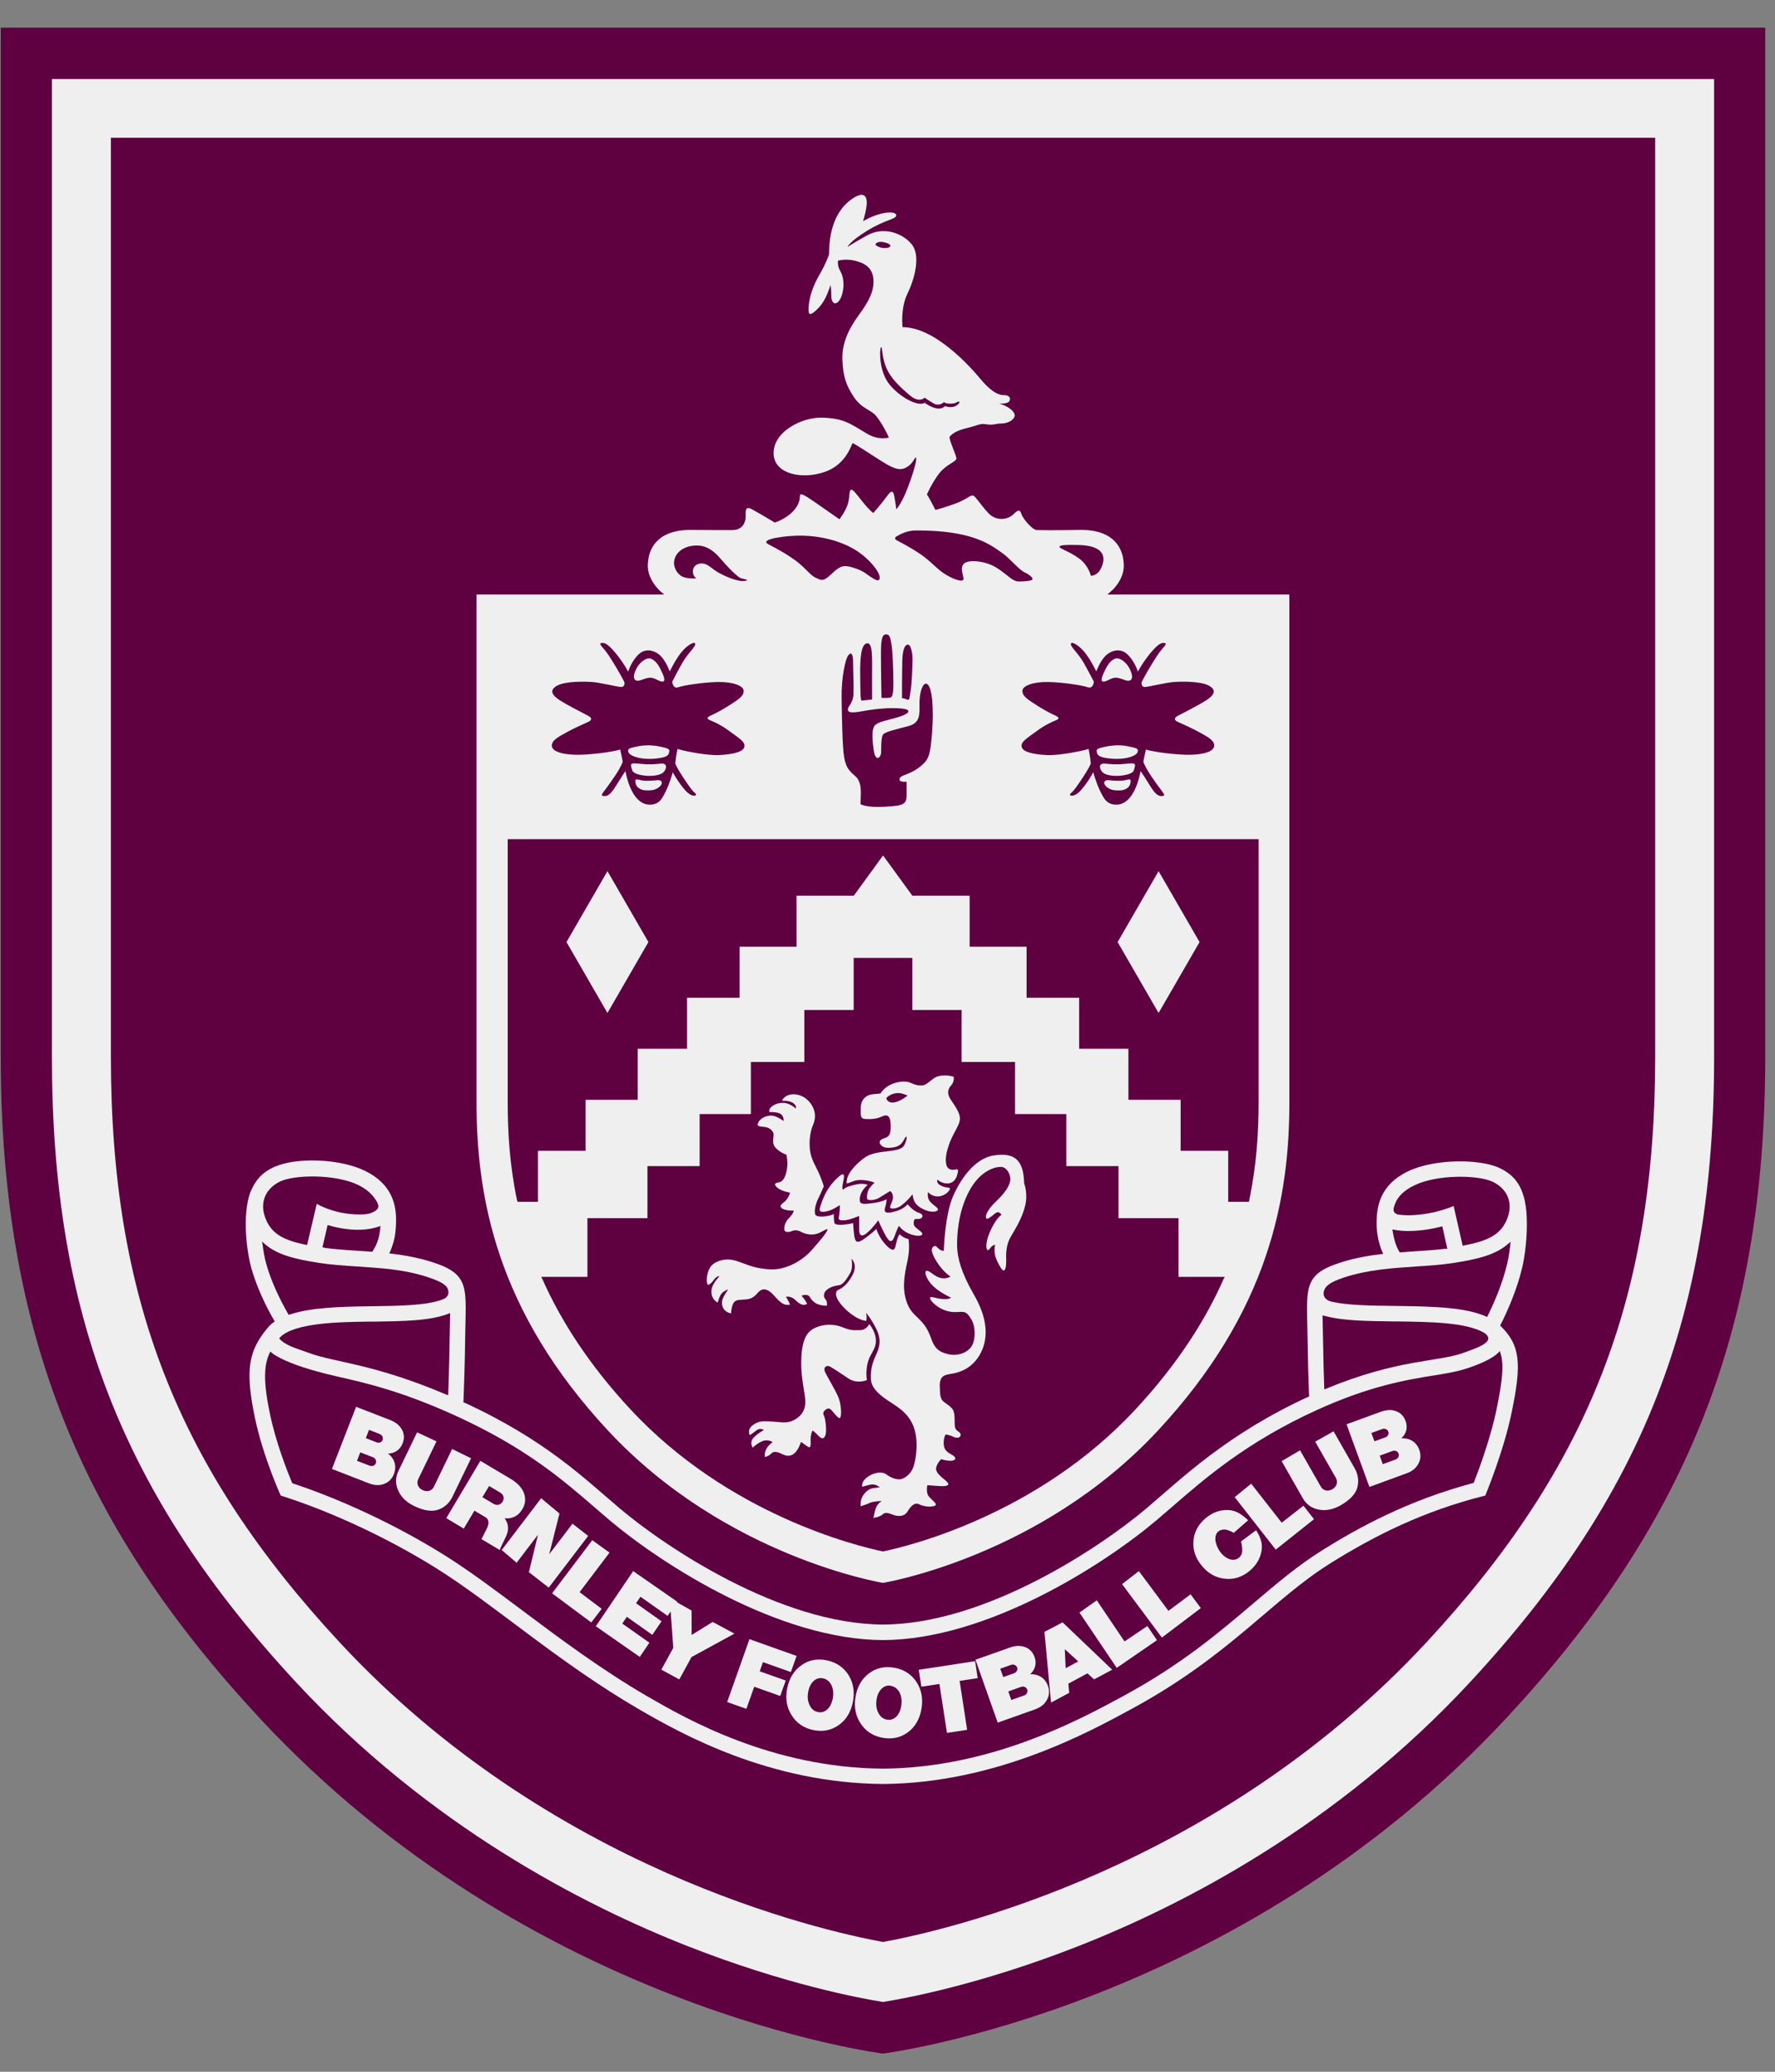 <svg xmlns="http://www.w3.org/2000/svg" fill="none" viewBox="0 0 36 42" height="42" width="36">
<rect x="0" y="0" width="36" height="42" fill="#808080" stroke="none"/>
<path fill="#5F0041" d="M5.249 34.812C1.712 31 0.015 27.107 0.015 21.421V0.561H35.802V21.421C35.802 27.107 34.105 31 30.568 34.812C25.065 40.742 17.908 41.631 17.908 41.631C17.908 41.631 10.752 40.742 5.248 34.812H5.249Z"></path>
<path fill="#EFEFEF" d="M34.765 1.602V21.424C34.765 26.64 33.329 30.315 29.808 34.109C27.118 37.008 24.002 38.617 21.861 39.457C19.88 40.234 18.346 40.516 17.909 40.585C17.472 40.516 15.937 40.234 13.956 39.457C11.815 38.617 8.699 37.007 6.009 34.109C2.489 30.315 1.053 26.64 1.053 21.424V1.602H34.765Z"></path>
<path fill="#5F0041" d="M33.57 2.793V21.421C33.57 26.303 32.227 29.743 28.933 33.292C24.666 37.89 19.199 39.132 17.909 39.369C16.619 39.132 11.153 37.89 6.886 33.292C3.592 29.743 2.249 26.303 2.249 21.421V2.793H33.57Z"></path>
<path fill="#EFEFEF" d="M30.964 24.673C30.982 25.06 30.926 25.473 30.873 25.697C30.769 26.135 30.583 26.564 30.426 26.872L30.435 26.882C30.841 27.277 30.862 27.656 30.659 28.634C30.494 29.434 30.124 30.319 30.124 30.319C28.862 30.633 27.873 31.137 26.987 31.689C25.797 32.43 24.943 33.565 22.955 34.642C22.104 35.104 20.207 36.151 17.909 36.166C15.61 36.151 13.828 35.153 12.99 34.669C11.331 33.71 10.017 32.52 8.827 31.779C7.94 31.227 6.794 30.667 5.693 30.319C5.693 30.319 5.331 29.524 5.166 28.724C4.963 27.747 5.056 27.377 5.412 26.938C5.51 26.818 5.573 26.792 5.573 26.792C5.399 26.493 5.209 26.105 5.098 25.709C5.005 25.379 4.908 24.648 5.075 24.174C5.184 23.917 5.338 23.708 5.737 23.596C6.185 23.471 6.939 23.509 7.403 23.736C7.968 24.011 8.033 24.449 8.033 24.734C8.033 24.782 8.031 24.825 8.029 24.863C8.025 24.952 8.014 25.033 7.999 25.105C7.956 25.297 7.895 25.409 7.895 25.409C8.187 25.443 8.486 25.495 8.782 25.591C9.553 25.841 9.446 26.13 9.434 27.141C9.428 27.627 9.412 28.096 9.399 28.429L9.431 28.44C11.075 29.2 11.858 29.979 12.568 30.578C13.492 31.359 15.824 32.926 17.91 32.934C19.995 32.926 22.327 31.359 23.252 30.578C23.967 29.974 24.877 29.075 26.552 28.308L26.548 28.247C26.536 27.936 26.525 27.546 26.52 27.146C26.508 26.138 26.401 25.849 27.172 25.6C27.466 25.504 27.764 25.452 28.055 25.419C28.055 25.419 27.909 25.159 27.921 24.745C27.928 24.461 27.985 24.023 28.55 23.749C29.096 23.483 30.035 23.492 30.422 23.683C30.705 23.822 30.936 24.043 30.965 24.675L30.964 24.673Z"></path>
<path fill="#5F0041" d="M5.325 25.224C5.342 25.37 5.368 25.51 5.402 25.629C5.506 25.999 5.689 26.369 5.854 26.654L5.889 26.645C6.293 26.512 6.856 26.49 7.468 26.482C8.119 26.474 8.645 26.467 8.975 26.344C9.105 26.296 9.101 26.208 9.089 26.153C9.064 26.03 8.864 25.954 8.685 25.894C8.204 25.732 7.708 25.706 7.23 25.674C6.964 25.656 6.713 25.64 6.475 25.603C5.992 25.527 5.585 25.44 5.317 25.17L5.323 25.224H5.325Z"></path>
<path fill="#5F0041" d="M5.679 27.112C5.968 26.812 6.906 26.8 7.472 26.793H7.533C8.193 26.785 8.731 26.778 9.107 26.628L9.13 26.621C9.129 26.682 9.119 27.138 9.119 27.138C9.114 27.556 9.101 27.966 9.09 28.284L9.044 28.269C7.599 27.654 6.799 27.619 6.296 27.438C5.985 27.326 5.799 27.282 5.663 27.136L5.68 27.113L5.679 27.112Z"></path>
<path fill="#5F0041" d="M7.547 24.582C7.451 24.624 7.327 24.624 7.199 24.618C6.739 24.597 6.424 24.405 6.424 24.405L6.228 25.24L6.189 25.232C5.766 25.143 5.529 25.024 5.402 24.742C5.245 24.394 5.38 24.102 5.672 23.956C5.964 23.81 6.806 23.799 7.266 24.023C7.452 24.113 7.558 24.226 7.629 24.338C7.689 24.435 7.709 24.513 7.547 24.582Z"></path>
<path fill="#5F0041" d="M7.696 24.861C7.551 24.914 7.377 24.937 7.184 24.929C6.974 24.919 6.792 24.88 6.645 24.834C6.606 25.001 6.565 25.178 6.54 25.284L6.592 25.298C6.884 25.339 7.209 25.351 7.551 25.377L7.603 25.288C7.603 25.288 7.704 25.12 7.716 24.85L7.697 24.861H7.696Z"></path>
<path fill="#5F0041" d="M29.665 25.253L29.482 24.448C29.482 24.448 29.127 24.614 28.638 24.635C28.549 24.639 28.464 24.635 28.387 24.626C28.211 24.605 28.264 24.482 28.301 24.388C28.356 24.253 28.477 24.131 28.687 24.029C29.147 23.805 29.99 23.816 30.282 23.961C30.574 24.106 30.709 24.398 30.552 24.745C30.419 25.039 30.165 25.157 29.701 25.247L29.665 25.253L29.665 25.253Z"></path>
<path fill="#5F0041" d="M30.417 27.387C30.453 27.476 30.471 27.581 30.471 27.717C30.471 27.917 30.432 28.186 30.352 28.574C30.232 29.152 29.997 29.786 29.89 30.061C28.545 30.419 27.546 30.974 26.821 31.425C26.326 31.734 25.888 32.106 25.424 32.501C24.742 33.08 23.97 33.738 22.806 34.37L22.769 34.39C21.901 34.861 20.095 35.841 17.908 35.855C15.641 35.84 13.894 34.831 13.148 34.4C12.205 33.854 11.354 33.217 10.603 32.655C10.04 32.233 9.507 31.834 8.995 31.515C8.044 30.923 6.935 30.402 5.928 30.069C5.824 29.822 5.594 29.24 5.475 28.663C5.407 28.339 5.376 28.095 5.376 27.902C5.376 27.687 5.414 27.534 5.483 27.399C5.483 27.399 5.681 27.641 6.831 27.903C7.375 28.027 8.12 28.19 9.237 28.699C10.662 29.348 11.412 29.998 12.074 30.57L12.365 30.82C13.431 31.718 15.796 33.241 17.909 33.249C20.024 33.241 22.39 31.719 23.455 30.82L23.767 30.552C24.445 29.964 25.288 29.232 26.703 28.587C27.787 28.093 28.534 27.972 29.079 27.884C29.302 27.848 29.5 27.816 29.676 27.765C30.32 27.567 30.418 27.387 30.418 27.387L30.417 27.387Z"></path>
<path fill="#5F0041" d="M30.106 27.242C30.012 27.306 29.884 27.353 29.671 27.429C29.17 27.61 28.349 27.552 26.911 28.146L26.859 28.167C26.848 27.869 26.838 27.507 26.833 27.137C26.833 27.137 26.824 26.714 26.823 26.666L26.874 26.678C27.236 26.776 27.715 26.782 28.284 26.789H28.345C28.997 26.798 29.729 26.805 30.096 27.017C30.169 27.059 30.246 27.149 30.106 27.242Z"></path>
<path fill="#5F0041" d="M30.601 25.204C30.333 25.448 29.94 25.531 29.477 25.604C29.24 25.641 28.988 25.658 28.722 25.675C28.244 25.707 27.75 25.739 27.267 25.895C26.923 26.007 26.888 26.096 26.866 26.136C26.826 26.21 26.827 26.347 27.01 26.389C27.338 26.464 27.8 26.469 28.349 26.476C29.087 26.485 29.735 26.502 30.161 26.698L30.18 26.66C30.322 26.373 30.478 25.998 30.567 25.623C30.599 25.491 30.623 25.333 30.637 25.17L30.602 25.205L30.601 25.204Z"></path>
<path fill="#5F0041" d="M28.391 25.389C28.722 25.363 29.038 25.351 29.322 25.314L29.355 25.318C29.326 25.19 29.287 25.017 29.252 24.861C29.09 24.904 28.885 24.944 28.651 24.954C28.5 24.961 28.363 24.95 28.241 24.924C28.241 24.924 28.26 25.082 28.304 25.209C28.349 25.337 28.391 25.389 28.391 25.389Z"></path>
<path fill="#EFEFEF" d="M22.573 11.952C22.684 11.835 22.799 11.661 22.792 11.447C22.777 10.998 22.47 10.743 21.939 10.743C21.716 10.743 21.368 10.755 21.03 10.746C20.933 10.743 20.745 10.511 20.716 10.421C20.686 10.331 20.657 10.323 20.551 10.428C20.446 10.533 20.207 10.578 20.042 10.398C19.877 10.219 19.787 10.061 19.735 10.046C19.682 10.031 19.608 10.121 19.39 10.204C19.173 10.286 18.971 10.338 18.971 10.338C18.971 10.338 18.874 10.136 18.799 10.024C18.799 10.024 18.912 9.77 19.054 9.59C19.196 9.411 19.405 9.358 19.398 9.291C19.391 9.224 19.278 8.992 19.256 8.864C19.256 8.864 19.308 8.752 19.585 8.685C19.862 8.617 19.87 8.58 20.005 8.602C20.14 8.624 20.207 8.587 20.282 8.587C20.357 8.587 20.499 8.572 20.567 8.467C20.634 8.363 20.439 8.228 20.267 8.182C20.267 8.182 20.417 8.19 20.461 8.145C20.506 8.1 20.499 8.01 20.357 8.01C20.215 8.01 20.057 7.89 19.877 7.673C19.697 7.456 18.972 6.632 18.305 6.632C18.305 6.632 18.26 6.25 18.403 5.958C18.545 5.666 18.68 5.187 18.493 4.955C18.305 4.723 17.924 4.589 17.594 4.768C17.265 4.948 17.19 5.008 17.19 5.008C17.19 5.008 17.212 4.91 17.586 4.678C17.961 4.447 18.178 4.447 18.178 4.364C18.178 4.282 17.886 4.266 17.504 4.484C17.504 4.484 17.594 4.2 17.578 4.072C17.564 3.945 17.481 3.885 17.256 4.05C17.032 4.215 16.814 4.536 16.814 5.158C16.814 5.158 16.755 5.337 16.62 5.569C16.485 5.801 16.418 6.019 16.403 6.191C16.388 6.363 16.403 6.423 16.538 6.303C16.672 6.183 16.747 6.071 16.845 5.779C16.845 5.779 16.86 5.861 16.86 5.996C16.86 6.131 16.927 6.191 17.002 6.116C17.076 6.041 17.129 5.846 17.099 5.659C17.069 5.472 16.987 5.487 16.994 5.285C16.994 5.285 17.159 5.239 17.339 5.285C17.519 5.33 17.691 5.412 17.713 5.651C17.736 5.891 17.624 6.108 17.414 6.392C17.205 6.677 17.07 6.976 17.085 7.299C17.1 7.621 17.152 7.8 17.317 8.048C17.482 8.294 17.672 8.307 17.773 8.437C17.93 8.639 18.028 8.871 18.028 8.871C18.028 8.871 17.818 8.931 17.594 8.797C17.222 8.574 17.107 8.482 16.68 8.467C16.253 8.452 15.647 8.77 15.692 9.231C15.729 9.612 16.268 9.725 16.725 9.568C17.182 9.411 17.272 8.984 17.294 8.984C17.317 8.984 17.609 9.178 17.893 9.358C18.178 9.538 18.282 9.538 18.403 9.463C18.523 9.389 18.545 9.276 18.575 9.276C18.605 9.276 18.553 9.508 18.418 9.867C18.283 10.227 18.178 10.324 18.178 10.324C18.178 10.324 18.163 10.182 18.133 10.039C18.103 9.897 18.036 9.994 17.953 10.107C17.871 10.219 17.713 10.399 17.713 10.399C17.556 10.294 17.332 9.927 17.271 9.927C17.211 9.927 17.241 10.062 17.197 10.212C17.152 10.362 17.025 10.527 17.025 10.527C17.025 10.527 16.725 10.317 16.508 10.167C16.291 10.017 16.223 9.988 16.223 10.054C16.223 10.121 16.208 10.249 16.058 10.392C15.908 10.534 15.714 10.594 15.714 10.594C15.714 10.594 15.392 10.399 15.25 10.324C15.107 10.249 15.123 10.369 15.123 10.474C15.123 10.579 15.07 10.744 14.854 10.746C14.531 10.749 14.205 10.743 13.992 10.743C13.461 10.743 13.154 10.998 13.139 11.447C13.131 11.675 13.264 11.859 13.38 11.975L13.47 12.053H9.665V22.296C9.657 24.272 10.072 26.573 12.33 29C14.722 31.572 17.908 32.089 17.908 32.089C17.908 32.089 21.094 31.572 23.486 29C25.743 26.573 26.158 24.272 26.151 22.296V12.053H22.46L22.572 11.952H22.573Z"></path>
<path fill="#EFEFEF" d="M7.99 29.881C7.95 29.982 7.883 30.049 7.789 30.083C7.695 30.119 7.592 30.114 7.483 30.071L6.732 29.78L7.222 28.52L7.912 28.787C8.024 28.831 8.105 28.895 8.152 28.982C8.199 29.069 8.204 29.163 8.166 29.261C8.116 29.389 8.009 29.464 7.87 29.468C8.003 29.569 8.051 29.724 7.99 29.881L7.99 29.881ZM7.496 29.712C7.549 29.733 7.603 29.712 7.622 29.664C7.641 29.614 7.616 29.562 7.563 29.542L7.307 29.443L7.24 29.614L7.496 29.713V29.712ZM7.703 29.072L7.484 28.987L7.419 29.155L7.639 29.24C7.663 29.249 7.69 29.249 7.713 29.24C7.788 29.209 7.781 29.103 7.703 29.073V29.072Z"></path>
<path fill="#EFEFEF" d="M10.136 31.423L9.765 31.202C9.767 31.195 9.801 31.13 9.865 31.006C9.923 30.897 9.922 30.804 9.852 30.762L9.622 30.625L9.406 30.989L9.051 30.777L9.742 29.615L10.36 29.982C10.494 30.062 10.584 30.157 10.626 30.268C10.668 30.381 10.658 30.489 10.593 30.597C10.514 30.731 10.394 30.793 10.234 30.781C10.32 30.893 10.328 31.023 10.251 31.173C10.183 31.308 10.145 31.391 10.138 31.422L10.136 31.423ZM10.005 30.484C10.077 30.527 10.151 30.512 10.194 30.441C10.235 30.373 10.216 30.301 10.141 30.256L9.92 30.125L9.784 30.352L10.005 30.483V30.484Z"></path>
<path fill="#EFEFEF" d="M11.611 30.889L11.929 31.137L11.129 32.185L10.727 31.872L10.911 31.113L10.478 31.681L10.175 31.423L10.975 30.373L11.347 30.683L11.139 31.508L11.611 30.889Z"></path>
<path fill="#EFEFEF" d="M11.755 32.277L12.203 32.615L11.992 32.892L11.197 32.301L12.012 31.223L12.362 31.476L11.755 32.277Z"></path>
<path fill="#EFEFEF" d="M13.54 32.758L12.99 32.37L12.9 32.502L13.417 32.868L13.23 33.143L12.713 32.777L12.621 32.914L13.171 33.302L12.976 33.59L12.084 32.969L12.842 31.85L13.735 32.471L13.729 32.482L14.027 32.65V33.145L14.454 32.881L14.896 33.118L14.025 33.593L13.777 34.047L13.413 33.848L13.655 33.406L13.602 32.669L13.54 32.758Z"></path>
<path fill="#EFEFEF" d="M16.04 33.897L15.474 33.696L15.408 33.882L15.936 34.069L15.824 34.382L15.297 34.195L15.138 34.643L14.748 34.505L15.2 33.23L16.156 33.57L16.04 33.897Z"></path>
<path fill="#EFEFEF" d="M16.777 33.661C16.969 33.703 17.115 33.805 17.214 33.964C17.31 34.124 17.338 34.306 17.296 34.512C17.253 34.718 17.156 34.873 17.005 34.976C16.852 35.082 16.678 35.113 16.487 35.071C16.295 35.029 16.149 34.927 16.052 34.767C15.953 34.608 15.925 34.426 15.967 34.22C16.01 34.014 16.108 33.86 16.26 33.754C16.411 33.65 16.584 33.618 16.777 33.661H16.777ZM16.701 34.027C16.629 34.009 16.563 34.024 16.506 34.075C16.446 34.128 16.409 34.202 16.391 34.301C16.373 34.401 16.382 34.487 16.418 34.564C16.453 34.641 16.507 34.687 16.58 34.705C16.652 34.724 16.718 34.708 16.777 34.655C16.835 34.602 16.872 34.527 16.891 34.427C16.908 34.329 16.899 34.242 16.865 34.166C16.828 34.091 16.774 34.045 16.701 34.026V34.027Z"></path>
<path fill="#EFEFEF" d="M19.777 33.676L19.829 34.02L19.463 34.076L19.615 35.068L19.206 35.131L19.053 34.138L18.687 34.194L18.634 33.851L19.777 33.676Z"></path>
<path fill="#EFEFEF" d="M21.254 34.177C21.29 34.279 21.282 34.374 21.233 34.461C21.186 34.55 21.104 34.613 20.994 34.653L20.235 34.922L19.784 33.647L20.482 33.4C20.594 33.36 20.698 33.356 20.791 33.391C20.883 33.425 20.947 33.493 20.983 33.593C21.029 33.722 20.996 33.849 20.893 33.942C21.06 33.932 21.198 34.019 21.254 34.177H21.254ZM20.509 33.75L20.287 33.829L20.347 33.998L20.569 33.92C20.594 33.911 20.613 33.894 20.624 33.871C20.661 33.799 20.587 33.723 20.509 33.751V33.75ZM20.77 34.372C20.823 34.353 20.85 34.302 20.833 34.252C20.815 34.201 20.762 34.179 20.708 34.198L20.45 34.29L20.511 34.463L20.769 34.372H20.77Z"></path>
<path fill="#EFEFEF" d="M22.19 34.046L22.055 33.923L21.668 34.132L21.685 34.318L21.317 34.516L21.183 33.082L21.551 32.889L22.557 33.849L22.189 34.046H22.19ZM21.614 33.818L21.868 33.681L21.596 33.434L21.614 33.818Z"></path>
<path fill="#EFEFEF" d="M25.17 31.248L25.476 31.022C25.559 31.154 25.61 31.279 25.588 31.427C25.564 31.591 25.482 31.73 25.345 31.845C25.195 31.971 25.027 32.025 24.846 32.005C24.664 31.988 24.509 31.903 24.378 31.747C24.248 31.592 24.19 31.423 24.205 31.239C24.218 31.059 24.302 30.904 24.452 30.778C24.588 30.663 24.74 30.607 24.904 30.612C25.069 30.617 25.187 30.7 25.314 30.82L25.022 31.075C25.022 31.075 24.917 31.012 24.843 31.008C24.768 31.004 24.666 31.034 24.651 31.165C24.636 31.296 24.734 31.509 24.898 31.592C25.063 31.674 25.167 31.563 25.186 31.494C25.212 31.401 25.169 31.248 25.169 31.248H25.17Z"></path>
<path fill="#EFEFEF" d="M26.367 29.401L26.788 30.137C26.835 30.22 26.932 30.242 27.022 30.191C27.111 30.14 27.141 30.045 27.094 29.962L26.674 29.226L27.047 29.016L27.477 29.77C27.549 29.896 27.568 30.049 27.519 30.186C27.469 30.324 27.335 30.434 27.187 30.518C27.037 30.603 26.892 30.631 26.749 30.604C26.605 30.577 26.496 30.501 26.424 30.375L25.994 29.621L26.368 29.401H26.367Z"></path>
<path fill="#EFEFEF" d="M18.136 33.808C18.329 33.842 18.479 33.938 18.585 34.093C18.688 34.249 18.724 34.43 18.69 34.638C18.655 34.845 18.564 35.004 18.419 35.114C18.27 35.226 18.098 35.264 17.905 35.23C17.711 35.196 17.561 35.1 17.458 34.944C17.353 34.789 17.317 34.608 17.351 34.401C17.385 34.193 17.476 34.035 17.625 33.923C17.772 33.813 17.943 33.775 18.137 33.809L18.136 33.808ZM18.075 34.177C18.002 34.161 17.937 34.18 17.882 34.234C17.825 34.289 17.79 34.365 17.777 34.464C17.763 34.564 17.776 34.65 17.815 34.725C17.853 34.8 17.909 34.845 17.982 34.86C18.055 34.875 18.12 34.857 18.177 34.802C18.233 34.746 18.267 34.67 18.28 34.57C18.294 34.471 18.282 34.385 18.244 34.31C18.204 34.237 18.148 34.193 18.075 34.178V34.177Z"></path>
<path fill="#EFEFEF" d="M22.807 33.276L23.271 32.963L23.465 33.251L22.649 33.812L21.893 32.691L22.245 32.443L22.807 33.276Z"></path>
<path fill="#EFEFEF" d="M23.698 32.656L24.147 32.321L24.355 32.6L23.565 33.198L22.757 32.114L23.098 31.85L23.698 32.656Z"></path>
<path fill="#EFEFEF" d="M25.995 30.869L26.436 30.524L26.65 30.798L25.874 31.415L25.041 30.351L25.376 30.078L25.995 30.869Z"></path>
<path fill="#EFEFEF" d="M8.852 29.222L8.483 29.985C8.441 30.07 8.477 30.163 8.571 30.208C8.664 30.253 8.76 30.224 8.801 30.138L9.17 29.375L9.554 29.563L9.175 30.345C9.113 30.476 8.998 30.578 8.857 30.614C8.715 30.651 8.549 30.604 8.396 30.529C8.24 30.454 8.136 30.35 8.076 30.216C8.017 30.083 8.018 29.95 8.081 29.82L8.459 29.037L8.853 29.221L8.852 29.222Z"></path>
<path fill="#EFEFEF" d="M28.785 29.39C28.822 29.492 28.815 29.586 28.767 29.674C28.72 29.763 28.64 29.828 28.53 29.867L27.774 30.144L27.31 28.874L28.005 28.62C28.118 28.58 28.222 28.574 28.314 28.608C28.407 28.642 28.472 28.709 28.508 28.809C28.555 28.938 28.524 29.064 28.422 29.159C28.589 29.148 28.728 29.232 28.785 29.391L28.785 29.39ZM28.303 29.588C28.356 29.569 28.383 29.518 28.365 29.469C28.346 29.418 28.293 29.397 28.24 29.416L27.983 29.51L28.045 29.682L28.303 29.588ZM28.035 28.97L27.814 29.05L27.876 29.219L28.097 29.139C28.122 29.13 28.142 29.113 28.153 29.09C28.189 29.017 28.114 28.942 28.035 28.97Z"></path>
<path fill="#5F0041" d="M10.495 24.364H10.91V23.33H11.876V22.296H12.934V21.261H13.934V20.227H15V19.192H16.155V18.157H17.317L17.91 17.342L18.503 18.157H19.666V19.192H20.821V20.227H21.887V21.261H22.886V22.296H23.945V23.33H24.91V24.364H25.332L25.339 24.317C25.488 23.604 25.526 22.942 25.526 22.349C25.526 22.331 25.526 22.313 25.526 22.296V17.012H10.297V22.298C10.297 22.316 10.297 22.334 10.297 22.352C10.297 22.944 10.335 23.605 10.483 24.317L10.497 24.364H10.495Z"></path>
<path fill="#5F0041" d="M11.001 25.932C11.375 26.773 11.941 27.662 12.791 28.576C14.77 30.703 17.369 31.34 17.908 31.452C18.448 31.34 21.047 30.703 23.026 28.576C23.88 27.658 24.447 26.765 24.821 25.92L24.841 25.885H23.902V24.695H22.685V23.64H21.626V22.585H20.587V21.529H19.503V20.475H18.503V19.42H17.314V20.475H16.313V21.529H15.229V22.585H14.19V23.64H13.131V24.695H11.914V25.885H10.977L11 25.932H11.001Z"></path>
<path fill="#5F0041" d="M18.904 14.851C18.867 15.315 18.844 15.405 18.635 15.562C18.425 15.719 18.268 15.704 18.245 15.787C18.223 15.869 18.387 15.846 18.387 15.846V16.123C18.387 16.318 18.305 16.333 17.938 16.355C17.572 16.377 17.452 16.303 17.452 16.303C17.452 16.303 17.459 16.161 17.459 16.078C17.459 15.996 17.459 15.831 17.346 15.734C17.234 15.636 17.159 15.569 17.122 15.359C17.084 15.15 17.076 14.558 17.069 14.154C17.062 13.75 17.144 13.36 17.204 13.286C17.264 13.211 17.302 13.255 17.302 13.421C17.302 13.585 17.317 13.862 17.31 14.064C17.302 14.266 17.197 14.311 17.197 14.378C17.197 14.446 17.256 14.461 17.504 14.416C17.751 14.37 18.043 14.341 18.282 14.363C18.522 14.386 18.433 14.476 18.2 14.543C17.968 14.61 17.856 14.625 17.766 14.685C17.676 14.745 17.683 14.954 17.721 15.209C17.758 15.463 17.871 15.358 17.871 15.246C17.871 15.133 17.871 14.954 17.908 14.894C17.945 14.835 18.163 14.79 18.417 14.722C18.672 14.655 18.649 14.482 18.649 14.251C18.649 14.019 18.72 13.839 18.791 13.861C18.911 13.898 18.941 14.385 18.903 14.849L18.904 14.851ZM17.587 13.041C17.462 13.053 17.441 13.355 17.446 13.692C17.452 14.029 17.446 14.209 17.48 14.203C17.514 14.197 17.687 14.181 17.687 14.181V13.675C17.687 13.333 17.704 13.03 17.587 13.041ZM17.979 12.861C17.917 12.861 17.867 12.878 17.867 13.232C17.867 13.585 17.878 14.147 17.878 14.147C17.878 14.147 17.934 14.153 18.002 14.147C18.069 14.141 18.119 14.175 18.119 13.866C18.119 13.557 18.102 13.176 18.08 13.058C18.058 12.94 18.047 12.861 17.979 12.861ZM18.417 13.069C18.356 13.063 18.305 13.159 18.3 13.4C18.294 13.642 18.294 14.152 18.294 14.152C18.294 14.152 18.355 14.164 18.4 14.181C18.446 14.198 18.44 14.181 18.468 14.012C18.496 13.844 18.501 13.574 18.507 13.406C18.513 13.238 18.474 13.075 18.417 13.069Z"></path>
<path fill="#EFEFEF" d="M12.32 20.536L11.489 19.098L12.32 17.66L13.151 19.098L12.32 20.536Z"></path>
<path fill="#EFEFEF" d="M23.498 20.536L24.329 19.098L23.498 17.66L22.667 19.098L23.498 20.536Z"></path>
<path fill="#EFEFEF" d="M18.283 24.438C18.181 24.514 18.058 24.512 18.053 24.478C18.047 24.444 18.104 24.355 18.11 24.298C18.121 24.186 18.053 24.146 18.053 24.146C18.053 24.146 17.935 24.219 17.834 24.281C17.733 24.343 17.592 24.338 17.587 24.304C17.581 24.27 17.581 24.158 17.637 24.084C17.694 24.012 17.738 23.977 17.738 23.977C17.665 23.944 17.452 23.888 17.3 23.949C17.149 24.011 17.16 24.006 17.182 23.893C17.205 23.781 17.334 23.623 17.508 23.489C17.682 23.354 17.878 23.36 18.103 23.326C18.328 23.293 18.339 23.23 18.373 23.135C18.406 23.039 18.384 23.006 18.339 23.096C18.294 23.185 18.238 23.247 18.098 23.264C17.958 23.281 17.907 23.258 17.862 23.207C17.817 23.157 17.84 23.101 17.941 23.073C18.041 23.044 18.07 22.983 18.064 22.798C18.058 22.612 17.992 22.584 17.885 22.635C17.778 22.685 17.666 22.691 17.554 22.685C17.441 22.679 17.458 22.612 17.458 22.455C17.458 22.28 17.582 22.197 17.683 22.185C17.784 22.174 17.857 22.168 17.857 22.168C17.975 21.977 18.238 21.904 18.402 21.932C18.502 21.95 18.548 22.011 18.7 22.005C18.795 22.002 18.891 21.876 18.991 21.831C19.092 21.785 19.284 21.802 19.345 21.831C19.345 21.831 19.356 21.931 19.295 21.999C19.233 22.066 19.194 22.156 19.278 22.285C19.362 22.414 19.463 22.544 19.469 22.667C19.475 22.791 19.351 22.942 19.272 23.139C19.194 23.335 19.154 23.526 19.205 23.644C19.24 23.727 19.338 23.719 19.395 23.706C19.419 23.701 19.435 23.716 19.43 23.745C19.421 23.807 19.395 23.909 19.323 23.959C19.216 24.031 19.065 23.97 19.014 23.913C19.014 23.913 18.974 23.981 19.086 24.037C19.143 24.065 19.192 24.074 19.227 24.075C19.262 24.076 19.276 24.095 19.256 24.126C19.229 24.167 19.179 24.22 19.086 24.245C18.923 24.291 18.822 24.167 18.822 24.167C18.822 24.167 18.794 24.285 18.867 24.363C18.94 24.442 19.024 24.481 19.024 24.52C19.024 24.56 18.901 24.599 18.726 24.514C18.552 24.43 18.524 24.335 18.508 24.211C18.508 24.211 18.412 24.34 18.283 24.436V24.438ZM18.407 22.21C18.407 22.21 18.3 22.159 18.216 22.159C18.133 22.159 18.031 22.195 17.975 22.262C17.975 22.262 17.992 22.366 18.127 22.35C18.261 22.334 18.407 22.21 18.407 22.21H18.407Z"></path>
<path fill="#EFEFEF" d="M17.105 23.936C17.146 23.764 17.088 23.773 16.953 23.908C16.819 24.043 16.729 24.195 16.672 24.357C16.616 24.52 16.583 24.582 16.729 24.564C16.875 24.547 17.032 24.43 17.032 24.43C17.032 24.43 17.038 24.519 17.021 24.621C17.004 24.722 16.993 24.739 17.11 24.739C17.228 24.739 17.425 24.649 17.425 24.649V24.93C17.425 25.02 17.458 25.104 17.588 24.991C17.717 24.879 17.812 24.739 17.812 24.739C17.812 24.739 17.891 24.918 17.958 25.042C18.026 25.166 18.087 25.222 18.144 25.059C18.2 24.896 18.233 24.851 18.233 24.851C18.233 24.851 18.307 24.969 18.48 25.026C18.654 25.082 18.766 25.043 18.671 24.964C18.576 24.885 18.525 24.863 18.531 24.785C18.537 24.706 18.554 24.711 18.632 24.711C18.711 24.711 18.756 24.622 18.638 24.587C18.52 24.554 18.407 24.413 18.407 24.413C18.407 24.413 18.34 24.509 18.155 24.559C17.97 24.61 17.919 24.582 17.953 24.475C17.986 24.368 17.981 24.312 17.981 24.312C17.981 24.312 17.908 24.362 17.7 24.39C17.492 24.419 17.436 24.413 17.436 24.318C17.436 24.223 17.492 24.11 17.599 24.02C17.599 24.02 17.509 23.981 17.38 24.009C17.251 24.038 17.156 24.06 17.116 24.105C17.077 24.15 17.077 24.055 17.105 23.937L17.105 23.936Z"></path>
<path fill="#EFEFEF" d="M19.059 28.103C19.059 27.895 19.148 27.873 19.294 27.851C19.44 27.828 19.721 27.755 19.89 27.43C20.058 27.104 20.018 26.706 19.755 26.25C19.491 25.795 19.418 25.492 19.412 25.274C19.407 25.055 19.429 24.572 19.654 24.151C19.878 23.73 20.176 23.656 20.299 23.656C20.423 23.656 20.496 23.814 20.491 23.915C20.485 24.016 20.406 24.162 20.21 24.347C20.013 24.532 19.979 24.656 20.002 24.695C20.024 24.735 20.098 24.667 20.182 24.6C20.267 24.532 20.311 24.628 20.311 24.628C20.204 24.695 20.058 24.97 20.019 25.145C19.98 25.319 20.024 25.386 20.076 25.313C20.126 25.239 20.182 25.234 20.182 25.234C20.143 25.42 20.204 25.543 20.294 25.695C20.384 25.846 20.412 25.689 20.407 25.538C20.401 25.386 20.413 25.223 20.497 25.077C20.581 24.931 20.721 24.718 20.788 24.459C20.856 24.201 20.771 23.988 20.771 23.988C20.76 23.482 20.547 23.37 20.171 23.421C19.794 23.471 19.508 23.853 19.334 24.24C19.16 24.628 19.142 25.358 19.142 25.358C19.008 25.352 19.008 25.218 18.929 25.274C18.851 25.33 18.935 25.493 19.047 25.65C19.16 25.807 19.277 25.88 19.277 25.88C19.277 25.88 19.182 25.941 19.059 25.902C18.935 25.863 18.867 25.767 18.8 25.762C18.733 25.757 18.778 25.93 18.924 26.071C19.07 26.211 19.289 26.307 19.289 26.307C19.228 26.357 19.053 26.335 18.936 26.301C18.818 26.267 18.857 26.357 18.964 26.447C19.07 26.537 19.228 26.61 19.402 26.599C19.576 26.588 19.603 26.585 19.705 26.756C19.789 26.896 19.795 27.194 19.683 27.323C19.571 27.452 19.385 27.491 19.228 27.452C19.07 27.413 18.97 27.356 18.902 27.177C18.835 26.997 18.79 26.885 18.638 26.739C18.486 26.593 18.42 26.526 18.363 26.307C18.307 26.088 18.341 25.846 18.403 25.572C18.464 25.297 18.425 25.116 18.425 25.116C18.34 25.111 18.245 25.021 18.245 25.021C18.167 25.128 18.178 25.324 18.116 25.335C18.077 25.342 17.993 25.279 17.903 25.161C17.813 25.043 17.774 24.914 17.774 24.914C17.774 24.914 17.673 25.01 17.549 25.099C17.426 25.189 17.369 25.2 17.342 25.122C17.314 25.043 17.303 24.796 17.303 24.796C17.117 24.836 16.932 24.853 16.921 24.785C16.91 24.718 16.91 24.611 16.91 24.611C16.831 24.661 16.573 24.69 16.539 24.628C16.505 24.567 16.539 24.409 16.596 24.297C16.652 24.184 16.708 24.05 16.708 24.05C16.708 24.05 16.691 23.982 16.624 23.819C16.556 23.656 16.45 23.51 16.427 23.314C16.405 23.117 16.438 22.921 16.489 22.808C16.539 22.697 16.562 22.528 16.433 22.359C16.303 22.191 16.123 22.168 16.023 22.191C15.895 22.219 15.86 22.315 15.86 22.315C15.86 22.315 16 22.304 16.084 22.36C16.169 22.416 16.14 22.472 16.14 22.472C16.14 22.472 16.028 22.371 15.916 22.36C15.803 22.349 15.714 22.382 15.646 22.439C15.579 22.495 15.607 22.545 15.607 22.545C15.607 22.545 15.809 22.534 15.86 22.607C15.91 22.68 15.888 22.725 15.888 22.725C15.888 22.725 15.781 22.635 15.669 22.618C15.556 22.601 15.383 22.674 15.366 22.803C15.366 22.803 15.361 22.837 15.478 22.843C15.596 22.848 15.663 22.91 15.685 22.971C15.708 23.033 15.635 23.168 15.731 23.269C15.826 23.37 15.95 23.409 15.95 23.409C15.95 23.409 15.978 23.527 15.967 23.645C15.958 23.744 15.922 23.948 15.8 23.969C15.72 23.982 15.681 24.004 15.765 24.077C15.849 24.151 16.023 24.178 16.023 24.178C16.023 24.178 16.001 24.268 15.939 24.335C15.877 24.403 15.787 24.436 15.854 24.492C15.922 24.549 16.101 24.543 16.101 24.543C16.101 24.543 16.084 24.616 16 24.695C15.916 24.773 15.894 24.902 15.911 24.942C15.928 24.981 15.989 24.986 16.057 24.959C16.124 24.93 16.18 24.936 16.264 24.981C16.349 25.025 16.478 25.043 16.578 25.009C16.679 24.975 16.797 24.88 16.781 24.936C16.764 24.992 16.618 25.171 16.444 25.363C16.264 25.559 15.933 25.756 15.602 25.733C15.276 25.71 15.152 25.632 14.944 25.565C14.737 25.497 14.563 25.548 14.456 25.632C14.349 25.717 14.304 25.953 14.355 26.048C14.355 26.048 14.405 26.048 14.473 25.953C14.54 25.857 14.591 25.874 14.591 25.874C14.591 25.874 14.456 26.014 14.434 26.127C14.411 26.239 14.451 26.351 14.557 26.408C14.557 26.408 14.591 26.267 14.642 26.216C14.692 26.166 14.771 26.138 14.771 26.138C14.771 26.138 14.664 26.278 14.647 26.368C14.63 26.458 14.658 26.588 14.827 26.627C14.827 26.627 14.827 26.537 14.861 26.448C14.895 26.358 14.956 26.352 15.074 26.347C15.192 26.341 15.27 26.325 15.355 26.223C15.439 26.122 15.534 26.094 15.675 26.24C15.815 26.386 15.877 26.476 16.023 26.448C16.023 26.448 15.99 26.358 15.939 26.29C15.939 26.29 16.04 26.262 16.135 26.358C16.231 26.453 16.303 26.476 16.371 26.431C16.371 26.431 16.309 26.313 16.253 26.268C16.253 26.268 16.377 26.218 16.421 26.29C16.467 26.363 16.539 26.47 16.77 26.47C16.77 26.47 16.787 26.391 16.742 26.341C16.696 26.29 16.696 26.206 16.775 26.144C16.854 26.083 16.932 26.066 17.017 26.055C17.101 26.044 17.174 25.926 17.241 25.813C17.309 25.701 17.269 25.516 17.269 25.516C17.269 25.516 17.404 25.634 17.291 25.847C17.179 26.061 17.061 26.122 17 26.15C16.938 26.178 16.932 26.279 17.034 26.414C17.134 26.549 17.359 26.751 17.567 26.779C17.567 26.779 17.589 26.723 17.567 26.616C17.567 26.616 17.663 26.723 17.77 26.936C17.876 27.149 17.848 27.295 17.764 27.475C17.679 27.654 17.657 27.795 17.663 27.952C17.668 28.109 17.781 28.238 17.988 28.379C18.196 28.519 18.398 28.621 18.516 28.89C18.634 29.16 18.589 29.53 18.533 29.715C18.477 29.901 18.32 29.99 18.241 29.99C18.162 29.99 18.067 29.957 17.977 29.89C17.887 29.822 17.73 29.856 17.623 29.923C17.517 29.99 17.472 30.063 17.489 30.142C17.489 30.142 17.55 30.12 17.657 30.097C17.764 30.075 17.842 30.153 17.842 30.153C17.842 30.153 17.775 30.159 17.702 30.17C17.629 30.182 17.545 30.243 17.494 30.334C17.444 30.423 17.455 30.536 17.455 30.536C17.455 30.536 17.573 30.502 17.64 30.468C17.708 30.434 17.882 30.429 17.882 30.429C17.882 30.429 17.809 30.474 17.775 30.547C17.741 30.62 17.714 30.771 17.714 30.771C17.714 30.771 17.849 30.755 17.905 30.698C17.961 30.642 18.051 30.687 18.113 30.709C18.174 30.732 18.332 30.771 18.41 30.637C18.488 30.502 18.573 30.456 18.645 30.497C18.718 30.536 18.853 30.558 18.949 30.53C19.044 30.502 18.898 30.412 18.836 30.334C18.774 30.255 18.808 30.109 18.808 30.109C18.808 30.109 18.898 30.114 19.049 30.126C19.201 30.137 19.296 30.115 19.184 30.019C19.072 29.924 18.966 29.845 18.988 29.749C19.01 29.654 19.089 29.581 19.089 29.581C19.089 29.581 19.178 29.614 19.28 29.614C19.381 29.614 19.415 29.553 19.314 29.497C19.213 29.44 19.146 29.401 19.14 29.272C19.134 29.143 19.179 29.081 19.179 29.081C19.179 29.081 19.253 29.087 19.331 29.126C19.41 29.165 19.488 29.148 19.483 29.081C19.477 29.014 19.376 29.025 19.365 28.907C19.354 28.789 19.382 28.626 19.298 28.541C19.213 28.457 19.14 28.435 19.101 28.373C19.062 28.312 19.062 28.182 19.062 28.103H19.059Z"></path>
<path fill="#EFEFEF" d="M17.632 26.844C17.632 26.844 17.739 26.968 17.761 27.125C17.784 27.282 17.711 27.372 17.643 27.506C17.576 27.641 17.559 27.826 17.582 27.978C17.582 27.978 17.391 28.067 17.205 27.944C17.02 27.82 16.885 27.73 16.829 27.702C16.773 27.674 16.683 27.707 16.739 27.826C16.796 27.944 16.959 28.202 17.014 28.354C17.07 28.506 17.076 28.786 17.014 28.746C16.953 28.707 16.896 28.612 16.84 28.567C16.784 28.522 16.666 28.617 16.705 28.685C16.744 28.752 16.773 29.016 16.739 29.101C16.705 29.185 16.654 29.168 16.593 29.101C16.531 29.033 16.481 29 16.481 29C16.481 29 16.435 29.073 16.441 29.207C16.447 29.342 16.43 29.359 16.38 29.325C16.329 29.292 16.245 29.23 16.245 29.23C16.245 29.23 16.206 29.37 16.127 29.448C16.049 29.527 15.964 29.527 15.874 29.482C15.785 29.438 15.695 29.409 15.644 29.465C15.593 29.522 15.515 29.538 15.515 29.538C15.515 29.538 15.47 29.375 15.672 29.235C15.672 29.235 15.576 29.173 15.47 29.213C15.363 29.252 15.267 29.348 15.267 29.348C15.267 29.348 15.183 29.235 15.301 29.128C15.419 29.021 15.493 28.993 15.493 28.993C15.493 28.993 15.425 28.932 15.341 28.998C15.256 29.066 15.206 29.094 15.206 29.094C15.206 29.094 15.144 28.982 15.267 28.892C15.391 28.802 15.47 28.807 15.666 28.819C15.863 28.83 15.975 28.869 16.137 28.769C16.3 28.668 16.334 28.533 16.334 28.409C16.334 28.285 16.244 27.932 16.25 27.612C16.255 27.292 16.306 27.061 16.468 26.954C16.631 26.848 16.884 26.825 17.08 26.904C17.277 26.983 17.316 26.965 17.445 26.965C17.574 26.965 17.63 26.842 17.63 26.842L17.632 26.844Z"></path>
<path fill="#5F0041" d="M24.331 14.848C24.18 14.765 24.004 14.686 23.887 14.634C23.809 14.6 23.811 14.552 23.887 14.512C24.059 14.424 24.353 14.27 24.465 14.196C24.628 14.09 24.683 13.989 24.515 13.898C24.347 13.809 23.97 13.814 23.808 13.826C23.645 13.837 23.291 13.927 23.218 13.927C23.145 13.927 23.151 13.842 23.151 13.842C23.173 13.775 23.347 13.477 23.465 13.297C23.583 13.118 23.684 13.056 23.628 13.039C23.572 13.022 23.504 13.034 23.336 13.236C23.168 13.438 23.078 13.617 23.078 13.617C23.078 13.617 23.027 13.432 22.881 13.28C22.735 13.128 22.544 13.18 22.426 13.291C22.309 13.403 22.235 13.612 22.235 13.612C22.235 13.612 22.1 13.331 21.971 13.191C21.842 13.05 21.713 12.994 21.719 13.062C21.725 13.129 21.865 13.236 21.983 13.443C22.1 13.651 22.185 13.82 22.185 13.82C22.185 13.82 22.174 13.972 22.061 13.932C21.949 13.893 21.561 13.832 21.258 13.826C20.955 13.82 20.736 13.904 20.736 14.005C20.736 14.106 20.809 14.162 21.078 14.331C21.21 14.412 21.323 14.469 21.403 14.506C21.488 14.545 21.489 14.573 21.411 14.604C21.321 14.64 21.194 14.7 21.061 14.796C20.814 14.976 20.691 15.043 20.724 15.15C20.758 15.256 20.999 15.296 21.235 15.307C21.471 15.318 21.914 15.233 22.078 15.183C22.078 15.183 22.117 15.368 22.123 15.481C22.123 15.481 22.089 15.571 21.965 15.756C21.842 15.941 21.78 16.031 21.73 16.07C21.679 16.11 21.702 16.143 21.769 16.127C21.837 16.11 21.904 16.053 22.005 15.919C22.106 15.784 22.173 15.655 22.173 15.655C22.173 15.655 22.235 15.88 22.313 16.037C22.392 16.194 22.448 16.318 22.656 16.312C22.863 16.306 23.049 16.076 23.133 15.632C23.133 15.632 23.212 15.745 23.29 15.874C23.389 16.036 23.458 16.138 23.554 16.138C23.649 16.138 23.616 16.104 23.532 15.992C23.447 15.879 23.24 15.599 23.189 15.442C23.189 15.442 23.212 15.318 23.24 15.195C23.24 15.195 23.486 15.268 23.942 15.296C24.397 15.324 24.621 15.234 24.626 15.121C24.632 15.009 24.491 14.936 24.329 14.847L24.331 14.848Z"></path>
<path fill="#5F0041" d="M11.487 14.848C11.638 14.765 11.815 14.686 11.931 14.634C12.009 14.6 12.008 14.552 11.931 14.512C11.76 14.424 11.466 14.27 11.353 14.196C11.19 14.09 11.134 13.989 11.303 13.898C11.471 13.809 11.848 13.814 12.011 13.826C12.174 13.837 12.527 13.927 12.6 13.927C12.672 13.927 12.667 13.842 12.667 13.842C12.645 13.775 12.471 13.477 12.353 13.297C12.235 13.118 12.134 13.056 12.19 13.039C12.246 13.022 12.314 13.034 12.482 13.236C12.65 13.438 12.741 13.617 12.741 13.617C12.741 13.617 12.791 13.432 12.937 13.28C13.083 13.128 13.274 13.18 13.392 13.291C13.51 13.403 13.583 13.612 13.583 13.612C13.583 13.612 13.718 13.331 13.847 13.191C13.976 13.05 14.106 12.994 14.1 13.062C14.094 13.129 13.954 13.236 13.836 13.443C13.718 13.651 13.634 13.82 13.634 13.82C13.634 13.82 13.645 13.972 13.757 13.932C13.869 13.893 14.257 13.832 14.56 13.826C14.863 13.82 15.083 13.904 15.083 14.005C15.083 14.106 15.01 14.162 14.74 14.331C14.608 14.412 14.496 14.469 14.415 14.506C14.33 14.545 14.33 14.573 14.408 14.604C14.497 14.64 14.625 14.7 14.757 14.796C15.004 14.976 15.128 15.043 15.094 15.15C15.06 15.256 14.819 15.296 14.583 15.307C14.347 15.318 13.903 15.233 13.741 15.183C13.741 15.183 13.702 15.368 13.696 15.481C13.696 15.481 13.73 15.571 13.853 15.756C13.977 15.941 14.038 16.031 14.089 16.07C14.139 16.11 14.117 16.143 14.049 16.127C13.982 16.11 13.915 16.053 13.814 15.919C13.713 15.784 13.645 15.655 13.645 15.655C13.645 15.655 13.584 15.88 13.505 16.037C13.427 16.194 13.37 16.318 13.163 16.312C12.955 16.306 12.77 16.076 12.685 15.632C12.685 15.632 12.607 15.745 12.528 15.874C12.43 16.036 12.36 16.138 12.264 16.138C12.169 16.138 12.203 16.104 12.287 15.992C12.371 15.879 12.579 15.599 12.629 15.442C12.629 15.442 12.607 15.318 12.579 15.195C12.579 15.195 12.332 15.268 11.877 15.296C11.422 15.324 11.197 15.234 11.192 15.121C11.186 15.009 11.327 14.936 11.49 14.847L11.487 14.848Z"></path>
<path fill="#EFEFEF" d="M22.66 13.346C22.597 13.342 22.502 13.408 22.433 13.543C22.364 13.678 22.301 13.818 22.38 13.818C22.459 13.818 22.528 13.739 22.628 13.739C22.728 13.739 22.828 13.807 22.892 13.801C22.956 13.795 22.992 13.733 22.923 13.581C22.855 13.43 22.734 13.351 22.66 13.346L22.66 13.346Z"></path>
<path fill="#EFEFEF" d="M22.319 15.162C22.234 15.186 22.234 15.208 22.249 15.263C22.264 15.319 22.314 15.349 22.446 15.369C22.577 15.39 22.769 15.395 22.916 15.349C23.062 15.304 23.078 15.253 23.078 15.213C23.078 15.173 23.012 15.157 22.936 15.142C22.86 15.127 22.663 15.066 22.319 15.162Z"></path>
<path fill="#EFEFEF" d="M22.419 15.481C22.284 15.465 22.289 15.567 22.35 15.643C22.41 15.719 22.573 15.733 22.683 15.728C22.793 15.723 22.977 15.693 22.997 15.612C23.017 15.532 23.062 15.466 22.927 15.476C22.792 15.485 22.683 15.511 22.419 15.481Z"></path>
<path fill="#EFEFEF" d="M22.476 15.816C22.396 15.808 22.355 15.882 22.451 15.958C22.547 16.034 22.653 16.023 22.718 16.023C22.784 16.023 22.895 15.988 22.921 15.897C22.945 15.806 22.936 15.785 22.845 15.811C22.754 15.836 22.617 15.831 22.476 15.816Z"></path>
<path fill="#EFEFEF" d="M13.158 13.346C13.221 13.342 13.316 13.408 13.384 13.543C13.453 13.678 13.517 13.818 13.437 13.818C13.358 13.818 13.289 13.739 13.189 13.739C13.089 13.739 12.989 13.807 12.925 13.801C12.862 13.795 12.825 13.733 12.894 13.581C12.963 13.43 13.084 13.351 13.158 13.346V13.346Z"></path>
<path fill="#EFEFEF" d="M13.498 15.162C13.584 15.186 13.584 15.208 13.569 15.263C13.554 15.319 13.504 15.349 13.372 15.369C13.241 15.39 13.049 15.395 12.902 15.349C12.755 15.304 12.74 15.253 12.74 15.213C12.74 15.173 12.806 15.157 12.882 15.142C12.958 15.127 13.155 15.066 13.498 15.162Z"></path>
<path fill="#EFEFEF" d="M13.398 15.481C13.533 15.465 13.528 15.567 13.468 15.643C13.409 15.719 13.244 15.733 13.134 15.728C13.025 15.723 12.84 15.693 12.821 15.612C12.801 15.532 12.756 15.466 12.891 15.476C13.025 15.485 13.135 15.511 13.399 15.481H13.398Z"></path>
<path fill="#EFEFEF" d="M13.341 15.816C13.422 15.808 13.463 15.882 13.367 15.958C13.271 16.034 13.165 16.023 13.099 16.023C13.034 16.023 12.922 15.988 12.897 15.897C12.871 15.806 12.882 15.785 12.973 15.811C13.064 15.836 13.2 15.831 13.341 15.816Z"></path>
<path fill="#5F0041" d="M18.567 10.754C18.404 10.755 18.26 10.827 18.182 10.875C18.141 10.9 18.146 10.932 18.19 10.955C18.294 11.009 18.494 11.116 18.657 11.226C18.889 11.383 19.009 11.548 19.189 11.653C19.369 11.758 19.541 11.81 19.541 11.736C19.541 11.661 19.459 11.503 19.556 11.421C19.654 11.339 19.99 11.369 20.215 11.511C20.439 11.653 20.529 11.788 20.664 11.788C20.799 11.788 20.934 11.773 20.941 11.743C20.948 11.713 20.888 11.653 20.776 11.601C20.664 11.548 20.479 11.317 20.327 11.211C20.08 11.039 19.72 10.747 18.567 10.754Z"></path>
<path fill="#5F0041" d="M15.768 10.898C15.568 10.932 15.476 10.981 15.595 11.04C15.715 11.1 15.992 11.25 16.172 11.392C16.352 11.534 16.442 11.669 16.547 11.714C16.651 11.759 16.689 11.804 16.861 11.639C17.033 11.475 17.101 11.445 17.295 11.505C17.489 11.564 17.535 11.609 17.632 11.677C17.73 11.744 17.842 11.819 17.842 11.707C17.842 11.595 17.632 11.325 17.355 11.153C17.078 10.981 16.524 10.771 15.768 10.898H15.768Z"></path>
<path fill="#5F0041" d="M13.671 11.388C13.659 11.522 13.753 11.665 13.873 11.702C13.993 11.739 14.128 11.725 14.128 11.725C14.128 11.725 14.053 11.694 14.053 11.582C14.053 11.47 14.151 11.41 14.263 11.425C14.375 11.44 14.435 11.538 14.607 11.628C14.779 11.717 14.982 11.793 15.101 11.777C15.221 11.762 15.101 11.74 15.034 11.725C14.967 11.71 14.742 11.478 14.622 11.336C14.502 11.194 14.352 11.059 14.136 11.059C13.851 11.059 13.687 11.216 13.672 11.388H13.671Z"></path>
<path fill="#5F0041" d="M21.885 11.049C21.615 11.042 21.488 11.049 21.488 11.087C21.488 11.124 21.705 11.184 21.892 11.326C22.08 11.468 22.124 11.671 22.124 11.671C22.124 11.671 22.251 11.686 22.334 11.514C22.416 11.341 22.448 11.065 21.885 11.049Z"></path>
<path fill="#5F0041" d="M17.864 7.05C17.837 7.1 17.827 7.537 18.044 7.799C18.261 8.061 18.62 8.248 18.755 8.166C18.755 8.166 19.025 8.375 19.167 8.233C19.167 8.233 19.34 8.305 19.444 8.181C19.481 8.136 19.444 8.129 19.399 8.159C19.354 8.189 19.196 8.196 19.144 8.152C19.144 8.152 19.054 8.249 18.927 8.174C18.8 8.099 18.754 8.061 18.754 8.061C18.754 8.061 18.65 8.181 18.455 8.016C18.261 7.851 18.066 7.679 17.969 7.439C17.871 7.199 17.901 6.982 17.864 7.05V7.05Z"></path>
<path fill="#5F0041" d="M17.895 4.905C17.797 4.89 17.722 4.95 17.775 4.98C17.827 5.01 17.895 5.04 17.993 5.025C18.091 5.01 18.09 4.935 17.895 4.905Z"></path>
</svg>
